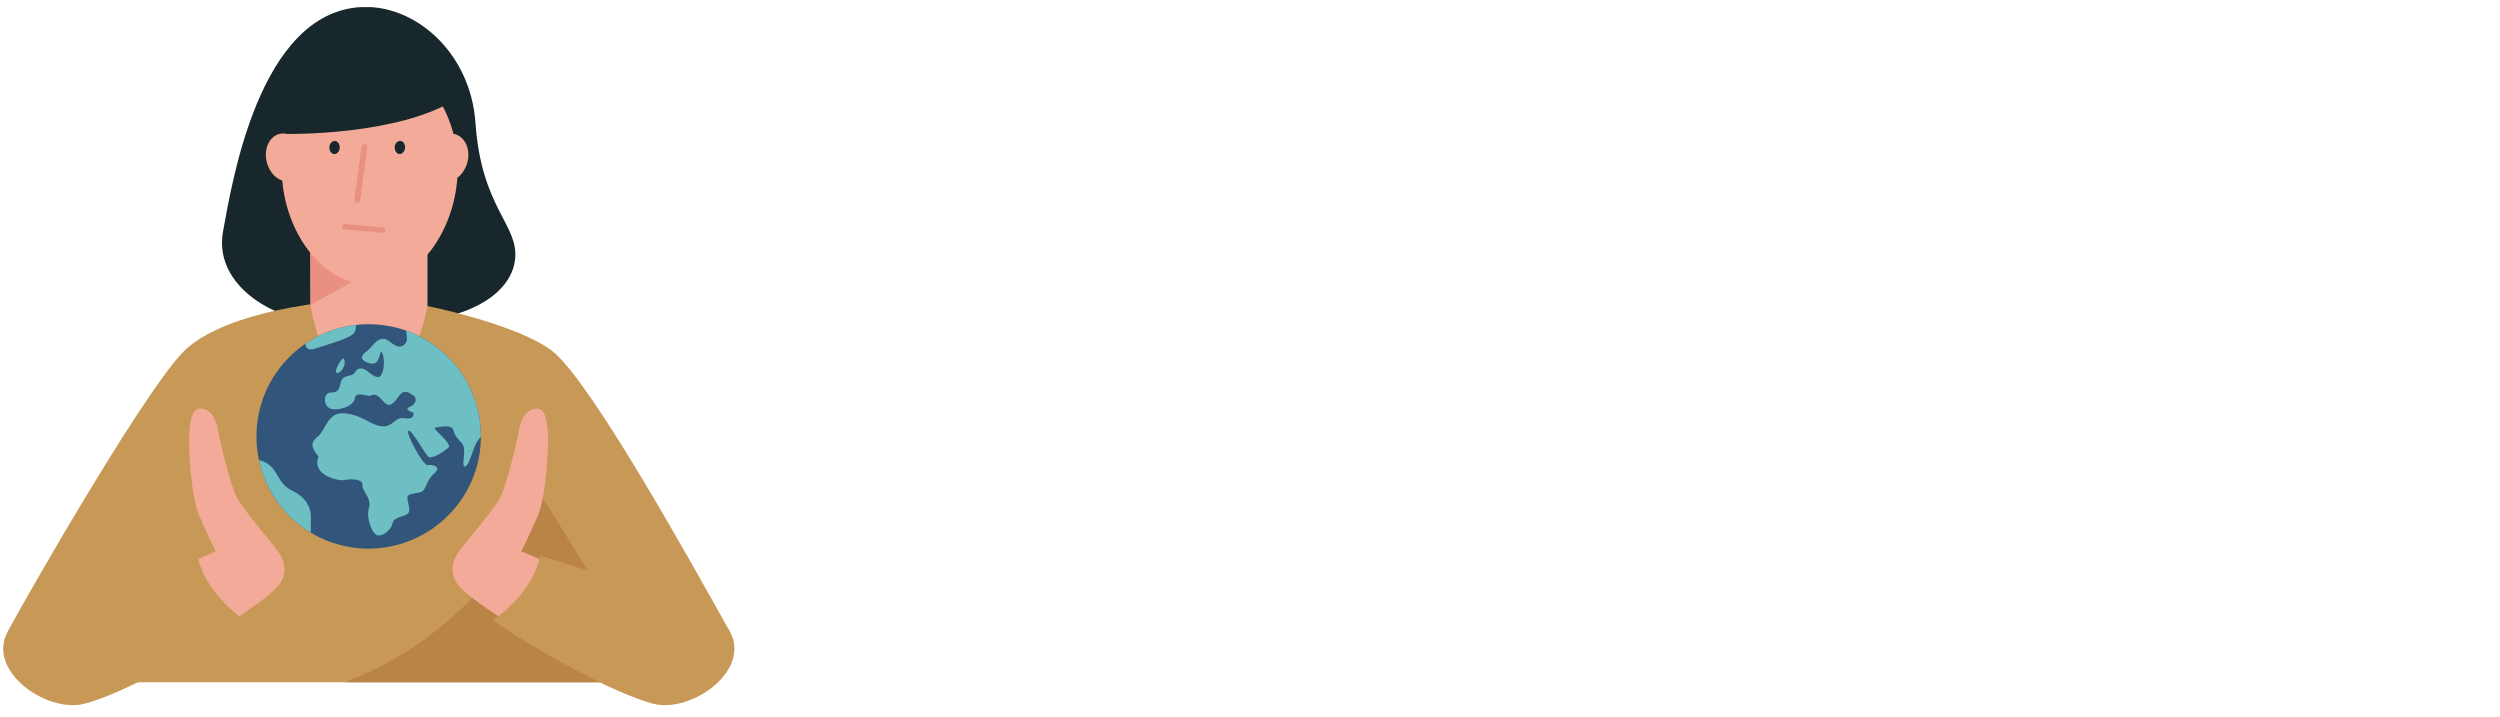 <?xml version="1.0" encoding="UTF-8"?>
<svg id="Layer_3" data-name="Layer 3" xmlns="http://www.w3.org/2000/svg" xmlns:xlink="http://www.w3.org/1999/xlink" viewBox="0 0 352 101">
  <defs>
    <style>
      .cls-1 {
        clip-path: url(#clippath-6);
      }

      .cls-2 {
        clip-path: url(#clippath-7);
      }

      .cls-3 {
        fill: #18272c;
      }

      .cls-4 {
        clip-path: url(#clippath-4);
      }

      .cls-5 {
        fill: #f4aa98;
      }

      .cls-6 {
        clip-path: url(#clippath-9);
      }

      .cls-7 {
        fill: #b98446;
      }

      .cls-8 {
        fill: none;
      }

      .cls-9 {
        clip-path: url(#clippath-1);
      }

      .cls-10 {
        fill: #c89857;
      }

      .cls-11 {
        clip-path: url(#clippath-5);
      }

      .cls-12 {
        clip-path: url(#clippath-8);
      }

      .cls-13 {
        clip-path: url(#clippath-3);
      }

      .cls-14 {
        fill: #32557c;
      }

      .cls-15 {
        fill: #6dbfc3;
      }

      .cls-16 {
        fill: #e99082;
      }

      .cls-17 {
        clip-path: url(#clippath-2);
      }

      .cls-18 {
        clip-path: url(#clippath);
      }
    </style>
    <clipPath id="clippath">
      <rect class="cls-8" x=".43" y="1" width="103" height="98.3"/>
    </clipPath>
    <clipPath id="clippath-1">
      <rect class="cls-8" x=".43" y="1" width="103" height="98.3"/>
    </clipPath>
    <clipPath id="clippath-2">
      <rect class="cls-8" x=".43" y="1" width="103" height="98.3"/>
    </clipPath>
    <clipPath id="clippath-3">
      <rect class="cls-8" x=".43" y="1" width="103" height="98.3"/>
    </clipPath>
    <clipPath id="clippath-4">
      <rect class="cls-8" x=".43" y="1" width="103" height="98.3"/>
    </clipPath>
    <clipPath id="clippath-5">
      <rect class="cls-8" x=".43" y="1" width="103" height="98.3"/>
    </clipPath>
    <clipPath id="clippath-6">
      <path class="cls-8" d="M67.71,61.45c0-8.7-7.06-15.8-15.8-15.8s-15.8,7.06-15.8,15.8,7.06,15.8,15.8,15.8c8.74-.04,15.8-7.1,15.8-15.8Z"/>
    </clipPath>
    <clipPath id="clippath-7">
      <path class="cls-8" d="M67.71,61.45c0-8.7-7.06-15.8-15.8-15.8s-15.8,7.06-15.8,15.8,7.06,15.8,15.8,15.8c8.74-.04,15.8-7.1,15.8-15.8Z"/>
    </clipPath>
    <clipPath id="clippath-8">
      <path class="cls-8" d="M67.71,61.45c0-8.7-7.06-15.8-15.8-15.8s-15.8,7.06-15.8,15.8,7.06,15.8,15.8,15.8c8.74-.04,15.8-7.1,15.8-15.8Z"/>
    </clipPath>
    <clipPath id="clippath-9">
      <path class="cls-8" d="M67.71,61.45c0-8.7-7.06-15.8-15.8-15.8s-15.8,7.06-15.8,15.8,7.06,15.8,15.8,15.8c8.74-.04,15.8-7.1,15.8-15.8Z"/>
    </clipPath>
  </defs>
  <g>
    <g class="cls-18">
      <path class="cls-3" d="M42.49,44.92c-4.35-.57-12.48-4.96-11.07-12.44,1.26-6.79,5.04-30.61,19.35-31.48,7.56-.46,15.49,6.3,16.18,16.33.84,12.06,6.14,14.35,5.57,19.2-.5,4.85-7.29,11.33-30.03,8.4h0Z"/>
    </g>
    <g class="cls-9">
      <path class="cls-10" d="M52.98,42.06c3.66-.11,20.45,3.47,25.19,7.71,5.5,4.92,18.89,28.93,24.5,39,1.98,3.59-9.2,7.29-9.2,7.29H10.39s-10.72-4.12-9.2-7.29c.84-1.79,18.24-32.4,24.39-39,4.73-5.11,17.25-7.44,27.4-7.71h0Z"/>
    </g>
  </g>
  <path class="cls-7" d="M48.55,96.06h43.85l-16.18-26.33c-1.68,3.66-8.85,19.12-27.67,26.33h0Z"/>
  <path class="cls-5" d="M60.19,43.17v-11.26h-16.49v10.95s1.72,11.98,8.05,11.98c6.37,0,8.43-11.68,8.43-11.68h0Z"/>
  <polygon class="cls-16" points="43.67 33.74 43.75 42.94 57.9 35.04 43.67 33.74"/>
  <path class="cls-5" d="M52.64,40h.04s0,.04-.04,0h0ZM63.86,18.86h0c-1.64-6.26-6.3-10.76-11.83-10.76-3.97,0-7.48,2.33-9.77,5.95-.88,1.41-1.56,3.05-2.02,4.77-.23-.04-.5-.04-.73,0-1.41.23-2.33,1.87-2.02,3.66.23,1.41,1.14,2.59,2.25,2.94.69,7.86,5.95,14.65,12.33,14.65.34,0,.69-.04,1.03-.08,5.99-.69,10.76-7.4,11.3-14.96.73-.53,1.3-1.49,1.49-2.52.31-1.79-.61-3.43-2.02-3.66h0Z"/>
  <path class="cls-3" d="M55.58,20.88c-.04-.5.23-.95.65-1.03s.76.31.8.8c.04.5-.27.95-.65,1.03-.42.08-.76-.31-.8-.8h0Z"/>
  <path class="cls-3" d="M46.38,20.88c-.04-.5.23-.95.65-1.03.38-.08.76.31.8.8.04.5-.23.95-.65,1.03-.42.08-.76-.31-.8-.8h0Z"/>
  <path class="cls-16" d="M50.23,28.59h0c-.23-.04-.38-.23-.34-.46l1.03-7.52c.04-.23.19-.38.46-.34.23.04.38.23.34.46l-1.03,7.48c-.08.27-.27.42-.46.38h0Z"/>
  <path class="cls-16" d="M48.17,31.91h0c0-.23.19-.38.42-.38l5.34.5c.23,0,.38.19.34.42s-.23.38-.42.34l-5.34-.5c-.23.04-.38-.15-.34-.38h0Z"/>
  <g>
    <g class="cls-17">
      <path class="cls-5" d="M31.34,88.35c3.01-2.06,5.42-3.55,7.33-5.34,1.95-1.79,1.53-3.82.61-5.19s-5-5.95-5.95-7.82-2.44-8.24-2.56-9.08c-.11-.84-.61-3.4-2.59-3.4-1.98-.04-1.56,5.53-1.41,7.86.15,2.33.57,5.84,1.49,7.71.34.69,1.26,2.94,2.14,4.54-.5.15-4.12,1.91-4.77,2.1"/>
    </g>
    <g class="cls-13">
      <path class="cls-10" d="M34.47,87.36c-6.07,4.16-16.91,10.23-22.55,11.72-5.46,1.45-14.39-4.96-10.53-10.65,1.83-2.71,19.92-8.13,26.45-10.23-.04.04.5,4.77,6.64,9.16h0Z"/>
    </g>
    <g class="cls-4">
      <path class="cls-5" d="M71.83,87.89c-3.01-2.06-4.77-3.09-6.72-4.88-1.95-1.79-1.53-3.82-.61-5.19s5-5.95,5.95-7.82,2.44-8.24,2.56-9.08c.11-.84.61-3.4,2.59-3.4,1.98-.04,1.56,5.53,1.41,7.86s-.57,5.84-1.49,7.71c-.34.69-1.26,2.94-2.14,4.54.5.15,4.2,1.83,4.81,2.02"/>
    </g>
    <g class="cls-11">
      <path class="cls-10" d="M69.39,87.36c6.07,4.16,16.91,10.23,22.55,11.72,5.46,1.45,14.39-4.96,10.53-10.65-1.83-2.71-19.92-8.13-26.45-10.23.04.04-.5,4.77-6.64,9.16h0Z"/>
    </g>
  </g>
  <path class="cls-3" d="M40.24,18.86s15.76.31,24-4.92c4.88-3.09-8.17-9.35-8.17-9.35,0,0-9.39-2.98-13.01,1.45-3.59,4.43-2.82,12.82-2.82,12.82h0Z"/>
  <path class="cls-14" d="M67.71,61.45c0-8.7-7.06-15.8-15.8-15.8s-15.8,7.06-15.8,15.8,7.06,15.8,15.8,15.8c8.74-.04,15.8-7.1,15.8-15.8h0Z"/>
  <g>
    <g class="cls-1">
      <path class="cls-15" d="M35.73,64.65s1.87.08,2.86,1.53c.95,1.45,1.11,2.21,2.75,3.01,1.64.8,2.48,2.25,2.44,3.7s0,2.48,0,2.48c0,0-7.29-.76-8.05-10.72h0Z"/>
    </g>
    <g class="cls-2">
      <path class="cls-15" d="M53.29,75.41c-.84,0-1.79-2.48-1.34-3.89.42-1.41-1.03-2.44-.92-3.21.15-.8-1.45-.95-2.4-.73s-4.81-.65-3.78-3.28c-1.11-1.41-1.14-1.98-.08-2.86,1.11-.88,1.34-3.51,3.82-3.24,2.48.23,3.7,1.76,5.27,1.83,1.56.08,1.72-1.41,3.17-1.14,1.45.23,1.18-.8,1.18-.8,0,0-1.49-.42-.53-.8s1.07-1.26.53-1.6-1.22-.99-1.98,0-1.34,1.91-2.25.84c-.92-1.11-1.34-1.03-1.76-.84-.42.23-2.1-.69-2.25.38-.11,1.11-2.44,1.87-3.47,1.45-1.03-.42-1.03-2.25.11-2.25s1.11-.53,1.41-1.56c.31-1.03,1.6-.61,1.95-1.26.34-.69,1.07-.8,1.91-.08.88.73,1.6,1.11,1.95.11.38-.95.23-2.67-.11-2.9-.38-.23-.08,2.14-1.83,1.53-1.76-.61-.57-1.41,0-1.87.57-.5,1.11-1.53,2.06-1.53s1.72,1.56,2.79.95c1.11-.61.11-1.91.61-2.56.5-.65,8.89,6.41,8.89,6.41l1.95,8.51s-.92.69-1.41,1.98c-.5,1.34-.95,2.9-1.41,2.67-.42-.23.38-2.44-.31-3.21-.65-.8-.95-.92-1.22-1.87-.23-.95-2.14-.42-2.59-.38-.46.08,2.4,2.25,1.95,2.75-.46.5-2.4,1.76-2.9,1.34-.5-.42-2.37-3.93-2.79-3.63-.42.31,2.06,4.85,2.67,4.81.61-.08,2.14.11.92,1.22s-1.03,2.33-1.87,2.59c-.84.27-1.87.15-1.87.8s.53,1.72.11,2.18c-.42.5-2.02.5-2.18,1.34-.11.76-1.07,1.79-1.98,1.79h0Z"/>
    </g>
    <g class="cls-12">
      <path class="cls-15" d="M48.4,50.49c-.19-.34-1.53,1.91-.95,2.02.61.08,1.41-1.3.95-2.02h0Z"/>
    </g>
    <g class="cls-6">
      <path class="cls-15" d="M43.25,47.02s-1.03,2.79,1.14,2.06c2.18-.73,5.34-1.53,5.61-2.44s0-2.18,0-2.18l-6.75,2.56h0Z"/>
    </g>
  </g>
</svg>